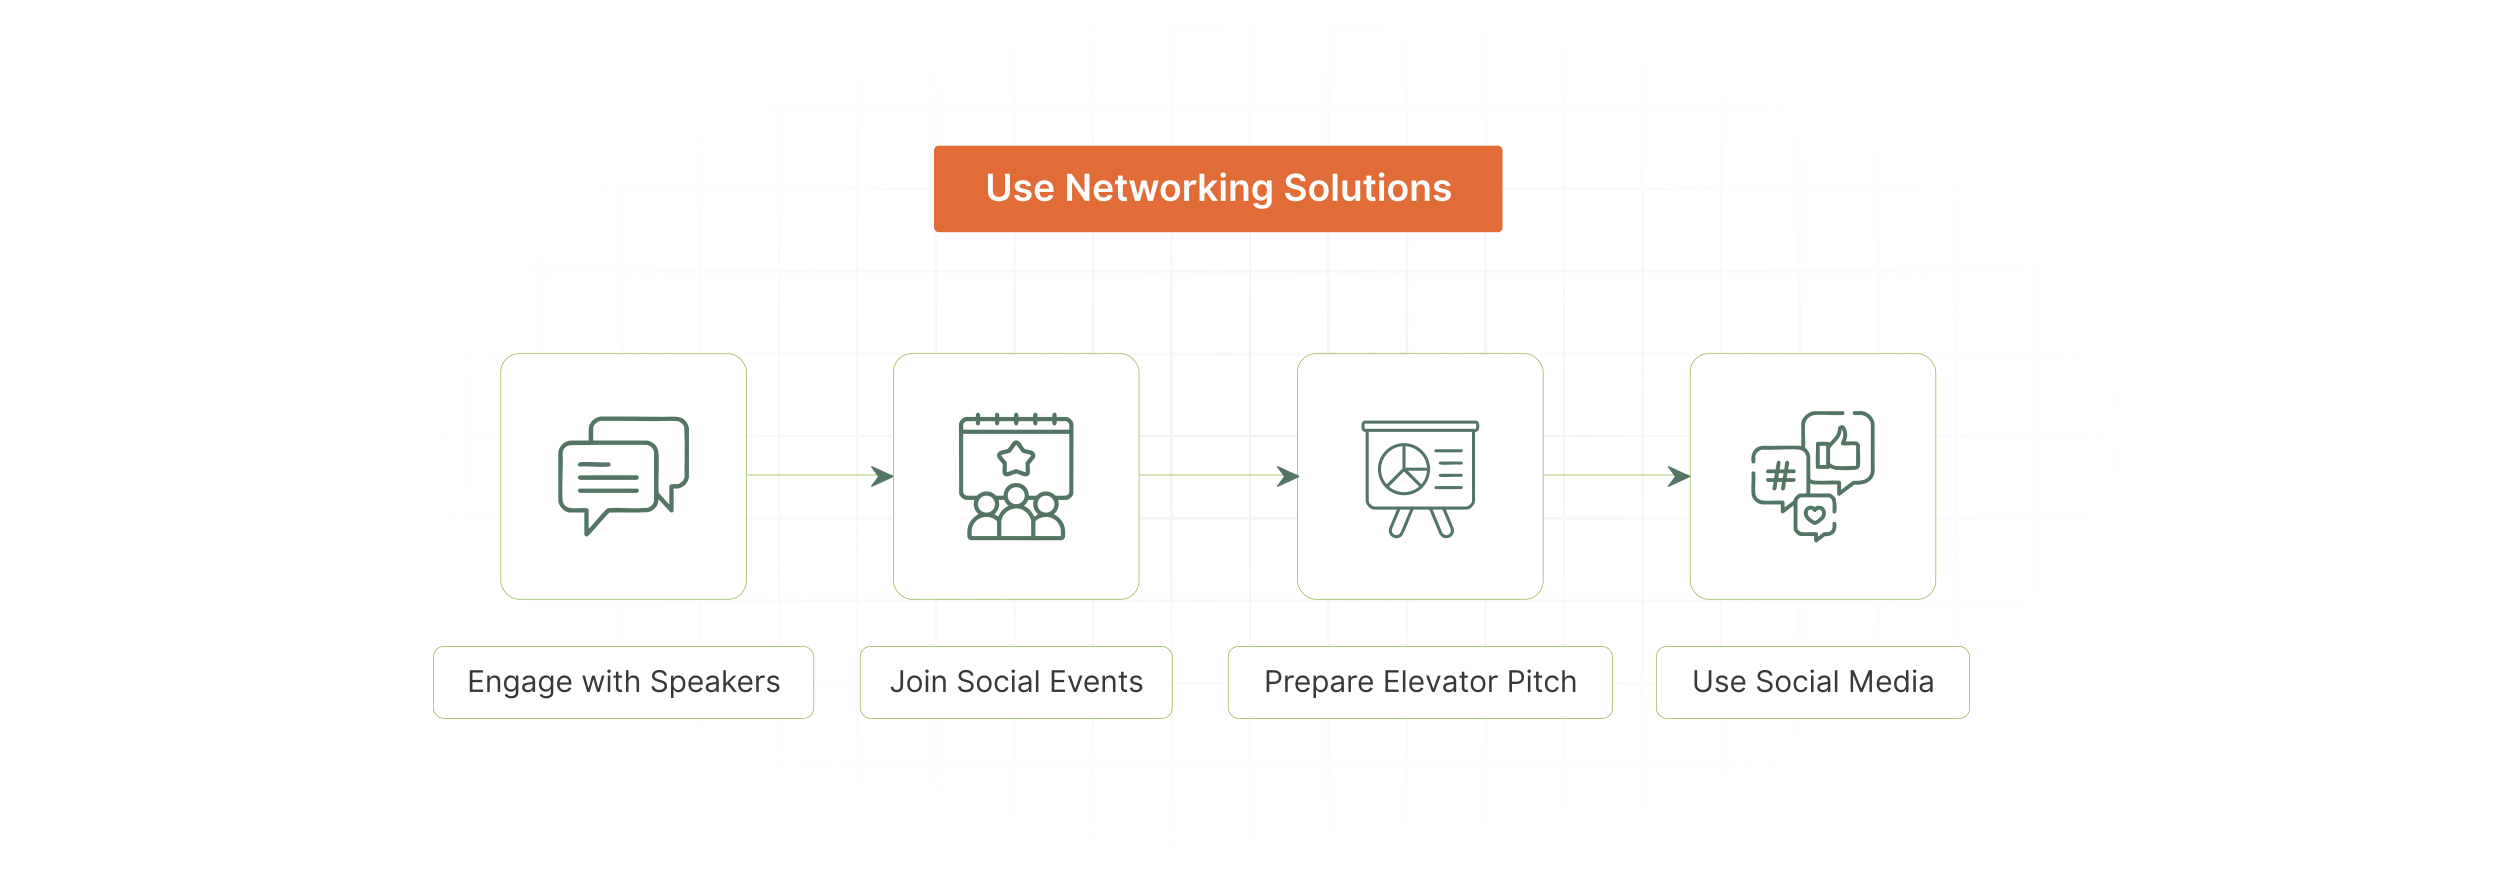 <?xml version="1.0" encoding="UTF-8"?>
<svg id="Layer_1" data-name="Layer 1" xmlns="http://www.w3.org/2000/svg" xmlns:xlink="http://www.w3.org/1999/xlink" viewBox="0 0 860 300">
  <defs>
    <filter id="luminosity-invert" x="39.647" y="-.272" width="782.115" height="300.272" color-interpolation-filters="sRGB" filterUnits="userSpaceOnUse">
      <feColorMatrix result="cm" values="-1 0 0 0 1 0 -1 0 0 1 0 0 -1 0 1 0 0 0 1 0"/>
    </filter>
    <radialGradient id="radial-gradient" cx="439.235" cy="148.479" fx="439.235" fy="148.479" r="298.487" gradientTransform="translate(0 74.962) scale(1 .495)" gradientUnits="userSpaceOnUse">
      <stop offset=".123" stop-color="#000" stop-opacity=".95"/>
      <stop offset="1" stop-color="#000" stop-opacity="0"/>
    </radialGradient>
    <mask id="mask" x="39.647" y="-.272" width="782.115" height="300.272" maskUnits="userSpaceOnUse">
      <g filter="url(#luminosity-invert)">
        <rect x="39.647" y="-.272" width="782.115" height="300.272" fill="url(#radial-gradient)"/>
      </g>
    </mask>
  </defs>
  <rect y="0" width="860" height="300" fill="#fff"/>
  <g mask="url(#mask)">
    <g opacity=".4">
      <path d="M808.41,291.922H51.59V8.078h756.819v283.845ZM52.09,291.422h755.819V8.578H52.09v282.845Z" fill="#e6e6e6" stroke="#d6d6d6" stroke-miterlimit="10" stroke-width=".25"/>
      <rect x="51.84" y="36.413" width="756.319" height=".5" fill="#e6e6e6" stroke="#d6d6d6" stroke-miterlimit="10" stroke-width=".25"/>
      <rect x="51.84" y="64.747" width="756.319" height=".5" fill="#e6e6e6" stroke="#d6d6d6" stroke-miterlimit="10" stroke-width=".25"/>
      <rect x="51.84" y="93.082" width="756.319" height=".5" fill="#e6e6e6" stroke="#d6d6d6" stroke-miterlimit="10" stroke-width=".25"/>
      <rect x="51.84" y="121.415" width="756.319" height=".5" fill="none" stroke="#d6d6d6" stroke-miterlimit="10" stroke-width=".25"/>
      <rect x="51.84" y="149.75" width="756.319" height=".5" fill="#e6e6e6" stroke="#d6d6d6" stroke-miterlimit="10" stroke-width=".25"/>
      <rect x="51.84" y="178.084" width="756.319" height=".5" fill="#e6e6e6" stroke="#d6d6d6" stroke-miterlimit="10" stroke-width=".25"/>
      <rect x="51.84" y="206.418" width="756.319" height=".5" fill="#e6e6e6" stroke="#d6d6d6" stroke-miterlimit="10" stroke-width=".25"/>
      <rect x="51.84" y="234.753" width="756.319" height=".5" fill="#e6e6e6" stroke="#d6d6d6" stroke-miterlimit="10" stroke-width=".25"/>
      <rect x="51.84" y="263.087" width="756.319" height=".5" fill="#e6e6e6" stroke="#d6d6d6" stroke-miterlimit="10" stroke-width=".25"/>
      <rect x="780.898" y="8.328" width=".5" height="283.345" fill="#e6e6e6" stroke="#d6d6d6" stroke-miterlimit="10" stroke-width=".25"/>
      <rect x="753.887" y="8.328" width=".5" height="283.345" fill="#e6e6e6" stroke="#d6d6d6" stroke-miterlimit="10" stroke-width=".25"/>
      <rect x="726.875" y="8.328" width=".5" height="283.345" fill="#e6e6e6" stroke="#d6d6d6" stroke-miterlimit="10" stroke-width=".25"/>
      <rect x="699.864" y="8.328" width=".5" height="283.345" fill="#e6e6e6" stroke="#d6d6d6" stroke-miterlimit="10" stroke-width=".25"/>
      <rect x="672.852" y="8.328" width=".5" height="283.345" fill="#e6e6e6" stroke="#d6d6d6" stroke-miterlimit="10" stroke-width=".25"/>
      <rect x="645.841" y="8.328" width=".5" height="283.345" fill="#e6e6e6" stroke="#d6d6d6" stroke-miterlimit="10" stroke-width=".25"/>
      <rect x="618.83" y="8.328" width=".5" height="283.345" fill="#e6e6e6" stroke="#d6d6d6" stroke-miterlimit="10" stroke-width=".25"/>
      <rect x="591.818" y="8.328" width=".5" height="283.345" fill="#e6e6e6" stroke="#d6d6d6" stroke-miterlimit="10" stroke-width=".25"/>
      <rect x="564.807" y="8.328" width=".5" height="283.345" fill="#e6e6e6" stroke="#d6d6d6" stroke-miterlimit="10" stroke-width=".25"/>
      <rect x="537.795" y="8.328" width=".5" height="283.345" fill="#e6e6e6" stroke="#d6d6d6" stroke-miterlimit="10" stroke-width=".25"/>
      <rect x="510.784" y="8.328" width=".5" height="283.345" fill="#e6e6e6" stroke="#d6d6d6" stroke-miterlimit="10" stroke-width=".25"/>
      <rect x="483.772" y="8.328" width=".5" height="283.345" fill="#e6e6e6" stroke="#d6d6d6" stroke-miterlimit="10" stroke-width=".25"/>
      <rect x="456.761" y="8.328" width=".5" height="283.345" fill="#e6e6e6" stroke="#d6d6d6" stroke-miterlimit="10" stroke-width=".25"/>
      <rect x="429.75" y="8.328" width=".5" height="283.345" fill="#e6e6e6" stroke="#d6d6d6" stroke-miterlimit="10" stroke-width=".25"/>
      <rect x="402.738" y="8.328" width=".5" height="283.345" fill="#e6e6e6" stroke="#d6d6d6" stroke-miterlimit="10" stroke-width=".25"/>
      <rect x="375.727" y="8.328" width=".5" height="283.345" fill="#e6e6e6" stroke="#d6d6d6" stroke-miterlimit="10" stroke-width=".25"/>
      <rect x="348.716" y="8.328" width=".5" height="283.345" fill="#e6e6e6" stroke="#d6d6d6" stroke-miterlimit="10" stroke-width=".25"/>
      <rect x="321.704" y="8.328" width=".5" height="283.345" fill="#e6e6e6" stroke="#d6d6d6" stroke-miterlimit="10" stroke-width=".25"/>
      <rect x="294.693" y="8.328" width=".5" height="283.345" fill="#e6e6e6" stroke="#d6d6d6" stroke-miterlimit="10" stroke-width=".25"/>
      <rect x="267.682" y="8.328" width=".5" height="283.345" fill="#e6e6e6" stroke="#d6d6d6" stroke-miterlimit="10" stroke-width=".25"/>
      <rect x="240.67" y="8.328" width=".5" height="283.345" fill="#e6e6e6" stroke="#d6d6d6" stroke-miterlimit="10" stroke-width=".25"/>
      <rect x="213.659" y="8.328" width=".5" height="283.345" fill="#e6e6e6" stroke="#d6d6d6" stroke-miterlimit="10" stroke-width=".25"/>
      <rect x="186.648" y="8.328" width=".5" height="283.345" fill="#e6e6e6" stroke="#d6d6d6" stroke-miterlimit="10" stroke-width=".25"/>
      <rect x="159.636" y="8.328" width=".5" height="283.345" fill="#e6e6e6" stroke="#d6d6d6" stroke-miterlimit="10" stroke-width=".25"/>
      <rect x="132.625" y="8.328" width=".5" height="283.345" fill="#e6e6e6" stroke="#d6d6d6" stroke-miterlimit="10" stroke-width=".25"/>
      <rect x="105.613" y="8.328" width=".5" height="283.345" fill="#e6e6e6" stroke="#d6d6d6" stroke-miterlimit="10" stroke-width=".25"/>
      <rect x="78.602" y="8.328" width=".5" height="283.345" fill="#e6e6e6" stroke="#d6d6d6" stroke-miterlimit="10" stroke-width=".25"/>
    </g>
  </g>
  <g>
    <line x1="257.026" y1="163.402" x2="581.163" y2="163.402" fill="#fff" stroke="#8eb74e" stroke-width=".25"/>
    <rect x="307.33" y="121.665" width="84.503" height="84.503" rx="6.348" ry="6.348" fill="#fff" stroke="#8eb74e" stroke-width=".25"/>
    <rect x="172.273" y="121.665" width="84.503" height="84.503" rx="6.348" ry="6.348" fill="#fff" stroke="#8eb74e" stroke-width=".25"/>
    <rect x="446.356" y="121.665" width="84.503" height="84.503" rx="6.348" ry="6.348" fill="#fff" stroke="#8eb74e" stroke-width=".25"/>
    <rect x="581.413" y="121.665" width="84.503" height="84.503" rx="6.348" ry="6.348" fill="#fff" stroke="#8eb74e" stroke-width=".25"/>
    <g>
      <rect x="321.309" y="50.112" width="195.572" height="29.77" rx="1.587" ry="1.587" fill="#e16c37"/>
      <g>
        <path d="M347.435,59.755v6.178c0,2.116-1.633,3.308-3.792,3.308-2.167,0-3.792-1.191-3.792-3.308v-6.178h1.693v6.137c0,1.154.926,1.824,2.099,1.824,1.177,0,2.103-.67,2.103-1.824v-6.137h1.688Z" fill="#fff"/>
        <path d="M353.224,64.107c-.128-.461-.529-.876-1.291-.876-.689,0-1.214.328-1.21.803-.004.406.278.652.99.812l1.195.255c1.323.288,1.966.899,1.971,1.898-.005,1.327-1.241,2.235-2.993,2.235-1.72,0-2.801-.762-3.006-2.049l1.61-.154c.142.629.634.958,1.392.958.785,0,1.305-.36,1.305-.84,0-.397-.301-.657-.944-.798l-1.195-.251c-1.346-.278-1.976-.954-1.971-1.976-.004-1.296,1.145-2.126,2.833-2.126,1.643,0,2.591.757,2.819,1.943l-1.505.164Z" fill="#fff"/>
        <path d="M355.931,65.636c0-2.162,1.31-3.636,3.317-3.636,1.725,0,3.203,1.081,3.203,3.54v.507h-4.881c.014,1.199.721,1.902,1.788,1.902.712,0,1.259-.31,1.483-.903l1.542.173c-.292,1.219-1.414,2.017-3.047,2.017-2.112,0-3.404-1.4-3.404-3.6ZM360.868,64.934c-.009-.954-.648-1.647-1.597-1.647-.985,0-1.647.753-1.697,1.647h3.294Z" fill="#fff"/>
        <path d="M374.771,69.099h-1.505l-4.403-6.364h-.078v6.364h-1.693v-9.344h1.515l4.398,6.369h.082v-6.369h1.684v9.344Z" fill="#fff"/>
        <path d="M376.22,65.636c0-2.162,1.31-3.636,3.317-3.636,1.725,0,3.203,1.081,3.203,3.54v.507h-4.881c.014,1.199.721,1.902,1.788,1.902.712,0,1.259-.31,1.483-.903l1.542.173c-.292,1.219-1.414,2.017-3.047,2.017-2.112,0-3.404-1.4-3.404-3.6ZM381.157,64.934c-.009-.954-.648-1.647-1.597-1.647-.985,0-1.647.753-1.697,1.647h3.294Z" fill="#fff"/>
        <path d="M387.623,63.368h-1.383v3.623c0,.666.334.811.749.811.205,0,.392-.041.483-.064l.278,1.291c-.178.06-.502.15-.972.164-1.241.036-2.199-.611-2.19-1.93v-3.897h-.995v-1.277h.995v-1.679h1.651v1.679h1.383v1.277Z" fill="#fff"/>
        <path d="M388.464,62.091h1.684l1.231,4.928h.064l1.259-4.928h1.665l1.259,4.9h.069l1.213-4.9h1.688l-1.984,7.008h-1.72l-1.314-4.735h-.096l-1.314,4.735h-1.725l-1.98-7.008Z" fill="#fff"/>
        <path d="M399.247,65.622c0-2.172,1.305-3.622,3.358-3.622s3.358,1.45,3.358,3.622c0,2.167-1.305,3.613-3.358,3.613s-3.358-1.446-3.358-3.613ZM404.288,65.617c0-1.281-.557-2.309-1.674-2.309-1.136,0-1.693,1.027-1.693,2.309,0,1.282.557,2.295,1.693,2.295,1.118,0,1.674-1.013,1.674-2.295Z" fill="#fff"/>
        <path d="M407.346,62.091h1.602v1.168h.073c.255-.812.922-1.269,1.729-1.269.379,0,.694.101.94.256l-.511,1.368c-.178-.082-.383-.145-.652-.145-.862,0-1.529.625-1.529,1.51v4.12h-1.651v-7.008Z" fill="#fff"/>
        <path d="M412.653,59.755h1.651v5.151h.114l2.519-2.815h1.93l-2.714,3.024,2.874,3.983h-1.976l-2.144-2.997-.603.643v2.354h-1.651v-9.344Z" fill="#fff"/>
        <path d="M419.823,60.202c0-.497.429-.899.959-.899.524,0,.953.402.953.899,0,.492-.429.894-.953.894-.529,0-.959-.402-.959-.894ZM419.951,62.091h1.652v7.008h-1.652v-7.008Z" fill="#fff"/>
        <path d="M424.945,69.099h-1.651v-7.008h1.578v1.19h.083c.319-.78,1.04-1.281,2.089-1.281,1.446,0,2.404.958,2.4,2.637v4.462h-1.652v-4.206c0-.935-.511-1.497-1.363-1.497-.872,0-1.483.584-1.483,1.597v4.106Z" fill="#fff"/>
        <path d="M431.069,70.103l1.487-.36c.201.383.639.853,1.634.853.94,0,1.624-.424,1.624-1.428v-1.327h-.082c-.256.515-.816,1.158-2.017,1.158-1.615,0-2.888-1.141-2.888-3.426,0-2.305,1.272-3.572,2.893-3.572,1.236,0,1.761.743,2.012,1.25h.091v-1.159h1.629v7.122c0,1.766-1.395,2.632-3.289,2.632-1.784,0-2.792-.789-3.094-1.742ZM435.823,65.562c0-1.327-.584-2.208-1.647-2.208-1.1,0-1.665.935-1.665,2.208,0,1.291.574,2.14,1.665,2.14,1.054,0,1.647-.803,1.647-2.14Z" fill="#fff"/>
        <path d="M445.711,61.06c-1.059,0-1.688.516-1.692,1.219-.009.779.821,1.103,1.588,1.286l.876.219c1.405.333,2.742,1.072,2.746,2.692-.004,1.647-1.305,2.765-3.545,2.765-2.176,0-3.559-1.045-3.627-2.901h1.665c.068.981.89,1.455,1.948,1.455,1.105,0,1.861-.534,1.866-1.332-.005-.726-.671-1.041-1.679-1.296l-1.063-.273c-1.537-.398-2.491-1.168-2.491-2.51-.004-1.651,1.47-2.756,3.432-2.756,1.988,0,3.335,1.118,3.366,2.696h-1.628c-.087-.794-.753-1.264-1.762-1.264Z" fill="#fff"/>
        <path d="M450.348,65.622c0-2.172,1.305-3.622,3.357-3.622s3.358,1.45,3.358,3.622c0,2.167-1.306,3.613-3.358,3.613s-3.357-1.446-3.357-3.613ZM455.389,65.617c0-1.281-.557-2.309-1.675-2.309-1.136,0-1.692,1.027-1.692,2.309,0,1.282.557,2.295,1.692,2.295,1.118,0,1.675-1.013,1.675-2.295Z" fill="#fff"/>
        <path d="M460.098,69.099h-1.651v-9.344h1.651v9.344Z" fill="#fff"/>
        <path d="M466.257,62.091h1.651v7.008h-1.602v-1.245h-.073c-.319.784-1.059,1.336-2.107,1.336-1.378,0-2.336-.953-2.336-2.637v-4.462h1.651v4.206c0,.89.529,1.451,1.323,1.451.731,0,1.492-.529,1.492-1.597v-4.061Z" fill="#fff"/>
        <path d="M473.092,63.368h-1.382v3.623c0,.666.333.811.748.811.205,0,.393-.041.483-.064l.278,1.291c-.178.06-.502.15-.972.164-1.241.036-2.199-.611-2.19-1.93v-3.897h-.994v-1.277h.994v-1.679h1.652v1.679h1.382v1.277Z" fill="#fff"/>
        <path d="M474.339,60.202c0-.497.429-.899.958-.899.525,0,.954.402.954.899,0,.492-.429.894-.954.894-.529,0-.958-.402-.958-.894ZM474.467,62.091h1.651v7.008h-1.651v-7.008Z" fill="#fff"/>
        <path d="M477.51,65.622c0-2.172,1.305-3.622,3.357-3.622s3.358,1.45,3.358,3.622c0,2.167-1.306,3.613-3.358,3.613s-3.357-1.446-3.357-3.613ZM482.551,65.617c0-1.281-.557-2.309-1.675-2.309-1.136,0-1.692,1.027-1.692,2.309,0,1.282.557,2.295,1.692,2.295,1.118,0,1.675-1.013,1.675-2.295Z" fill="#fff"/>
        <path d="M487.261,69.099h-1.651v-7.008h1.578v1.19h.083c.319-.78,1.04-1.281,2.089-1.281,1.446,0,2.404.958,2.4,2.637v4.462h-1.652v-4.206c0-.935-.511-1.497-1.363-1.497-.872,0-1.483.584-1.483,1.597v4.106Z" fill="#fff"/>
        <path d="M497.464,64.107c-.128-.461-.529-.876-1.291-.876-.69,0-1.214.328-1.209.803-.005.406.278.652.99.812l1.195.255c1.322.288,1.966.899,1.971,1.898-.005,1.327-1.241,2.235-2.993,2.235-1.72,0-2.801-.762-3.007-2.049l1.61-.154c.142.629.635.958,1.392.958.785,0,1.306-.36,1.306-.84,0-.397-.302-.657-.945-.798l-1.195-.251c-1.346-.278-1.976-.954-1.971-1.976-.005-1.296,1.145-2.126,2.833-2.126,1.643,0,2.592.757,2.82,1.943l-1.506.164Z" fill="#fff"/>
      </g>
    </g>
    <g>
      <rect x="149.12" y="222.398" width="130.81" height="24.712" rx="3.455" ry="3.455" fill="#fff" stroke="#8eb74e" stroke-width=".25"/>
      <g>
        <path d="M161.609,230.548h4.508v.803h-3.603v2.523h3.37v.802h-3.37v2.538h3.661v.803h-4.566v-7.469Z" fill="#383838"/>
        <path d="M168.483,238.017h-.861v-5.602h.832v.875h.073c.263-.568.788-.948,1.634-.948,1.134,0,1.897.685,1.897,2.115v3.56h-.86v-3.501c0-.879-.485-1.4-1.284-1.4-.824,0-1.43.555-1.43,1.531v3.37Z" fill="#383838"/>
        <path d="M173.592,239.11l.686-.481c.23.31.587.847,1.605.847.904,0,1.561-.423,1.561-1.356v-1.139h-.073c-.19.307-.54.948-1.634.948-1.356,0-2.378-.991-2.378-2.742,0-1.722.978-2.845,2.393-2.845,1.094,0,1.444.671,1.634.963h.087v-.89h.832v5.762c0,1.444-1.08,2.058-2.421,2.058-1.251,0-1.94-.536-2.291-1.124ZM177.458,235.172c0-1.211-.554-2.057-1.605-2.057-1.094,0-1.634.919-1.634,2.057,0,1.167.554,1.984,1.634,1.984,1.036,0,1.605-.744,1.605-1.984Z" fill="#383838"/>
        <path d="M179.605,236.427c0-1.284,1.134-1.514,2.174-1.648,1.021-.132,1.444-.095,1.444-.511v-.029c0-.718-.391-1.138-1.182-1.138-.821,0-1.27.438-1.459.846l-.817-.291c.438-1.022,1.4-1.313,2.247-1.313.715,0,2.071.204,2.071,1.984v3.69h-.86v-.759h-.044c-.175.365-.685.89-1.663.89-1.065,0-1.911-.627-1.911-1.721ZM183.223,235.989v-.788c-.146.175-1.123.277-1.488.321-.671.087-1.269.291-1.269.948,0,.598.496.904,1.182.904,1.021,0,1.576-.685,1.576-1.386Z" fill="#383838"/>
        <path d="M185.618,239.11l.686-.481c.23.31.587.847,1.605.847.904,0,1.561-.423,1.561-1.356v-1.139h-.073c-.19.307-.54.948-1.634.948-1.356,0-2.378-.991-2.378-2.742,0-1.722.978-2.845,2.393-2.845,1.094,0,1.444.671,1.634.963h.087v-.89h.832v5.762c0,1.444-1.08,2.058-2.421,2.058-1.251,0-1.94-.536-2.291-1.124ZM189.484,235.172c0-1.211-.554-2.057-1.605-2.057-1.094,0-1.634.919-1.634,2.057,0,1.167.554,1.984,1.634,1.984,1.036,0,1.605-.744,1.605-1.984Z" fill="#383838"/>
        <path d="M191.632,235.26c0-1.722,1.006-2.918,2.523-2.918,1.167,0,2.407.715,2.407,2.801v.365h-4.066c.04,1.199.736,1.853,1.747,1.853.675,0,1.182-.292,1.4-.875l.832.233c-.263.846-1.094,1.414-2.232,1.414-1.619,0-2.611-1.152-2.611-2.873ZM195.687,234.764c0-.948-.598-1.648-1.532-1.648-.985,0-1.601.776-1.659,1.648h3.191Z" fill="#383838"/>
        <path d="M200.309,232.415h.904l1.211,4.289h.058l1.196-4.289h.919l1.182,4.274h.059l1.21-4.274h.905l-1.707,5.602h-.846l-1.225-4.304h-.087l-1.226,4.304h-.846l-1.706-5.602Z" fill="#383838"/>
        <path d="M208.9,230.898c0-.321.277-.584.612-.584.336,0,.613.263.613.584,0,.32-.277.583-.613.583-.335,0-.612-.263-.612-.583ZM209.075,232.415h.861v5.602h-.861v-5.602Z" fill="#383838"/>
        <path d="M213.942,233.144h-1.196v3.268c0,.73.365.846.744.846.19,0,.307-.029.379-.044l.175.773c-.117.044-.321.102-.642.102-.73,0-1.517-.467-1.517-1.444v-3.501h-.846v-.73h.846v-1.342h.861v1.342h1.196v.73Z" fill="#383838"/>
        <path d="M216.211,238.017h-.861v-7.469h.861v2.742h.073c.263-.58.766-.948,1.648-.948,1.145,0,1.911.675,1.911,2.115v3.56h-.861v-3.501c0-.89-.489-1.4-1.298-1.4-.85,0-1.473.555-1.473,1.531v3.37Z" fill="#383838"/>
        <path d="M226.815,231.248c-.992,0-1.648.525-1.648,1.24,0,.802.89,1.094,1.444,1.239l.759.204c.773.205,2.101.657,2.101,2.058,0,1.21-.978,2.158-2.699,2.158-1.605,0-2.597-.831-2.684-2.057h.934c.073.847.861,1.24,1.75,1.24,1.036,0,1.823-.54,1.823-1.356,0-.744-.7-1.022-1.488-1.24l-.919-.263c-1.167-.335-1.897-.934-1.897-1.94,0-1.254,1.123-2.086,2.553-2.086,1.444,0,2.484.843,2.524,1.97h-.875c-.087-.736-.773-1.167-1.677-1.167Z" fill="#383838"/>
        <path d="M230.828,232.415h.832v.89h.102c.19-.292.525-.963,1.619-.963,1.415,0,2.393,1.123,2.393,2.889,0,1.779-.978,2.902-2.378,2.902-1.079,0-1.444-.671-1.634-.977h-.073v2.961h-.861v-7.702ZM233.279,237.36c1.08,0,1.634-.948,1.634-2.144,0-1.182-.54-2.101-1.634-2.101-1.05,0-1.605.846-1.605,2.101,0,1.27.569,2.144,1.605,2.144Z" fill="#383838"/>
        <path d="M236.811,235.26c0-1.722,1.007-2.918,2.524-2.918,1.167,0,2.407.715,2.407,2.801v.365h-4.066c.04,1.199.736,1.853,1.747,1.853.675,0,1.182-.292,1.4-.875l.832.233c-.263.846-1.094,1.414-2.232,1.414-1.619,0-2.611-1.152-2.611-2.873ZM240.867,234.764c0-.948-.598-1.648-1.532-1.648-.985,0-1.601.776-1.659,1.648h3.191Z" fill="#383838"/>
        <path d="M242.781,236.427c0-1.284,1.134-1.514,2.174-1.648,1.021-.132,1.444-.095,1.444-.511v-.029c0-.718-.391-1.138-1.182-1.138-.821,0-1.27.438-1.459.846l-.817-.291c.438-1.022,1.4-1.313,2.247-1.313.715,0,2.071.204,2.071,1.984v3.69h-.86v-.759h-.044c-.175.365-.685.89-1.663.89-1.065,0-1.911-.627-1.911-1.721ZM246.399,235.989v-.788c-.146.175-1.123.277-1.488.321-.671.087-1.269.291-1.269.948,0,.598.496.904,1.182.904,1.021,0,1.576-.685,1.576-1.386Z" fill="#383838"/>
        <path d="M248.824,230.548h.861v4.361h.102l2.451-2.494h1.065l-2.367,2.393,2.542,3.209h-1.094l-2.097-2.655-.602.559v2.097h-.861v-7.469Z" fill="#383838"/>
        <path d="M253.905,235.26c0-1.722,1.007-2.918,2.524-2.918,1.167,0,2.407.715,2.407,2.801v.365h-4.066c.04,1.199.736,1.853,1.747,1.853.675,0,1.182-.292,1.4-.875l.832.233c-.263.846-1.094,1.414-2.232,1.414-1.619,0-2.611-1.152-2.611-2.873ZM257.961,234.764c0-.948-.598-1.648-1.532-1.648-.985,0-1.601.776-1.659,1.648h3.191Z" fill="#383838"/>
        <path d="M260.138,232.415h.832v.846h.059c.2-.554.78-.934,1.458-.934.31,0,.54.081.715.204l-.292.73c-.12-.061-.281-.102-.496-.102-.817,0-1.415.558-1.415,1.312v3.545h-.861v-5.602Z" fill="#383838"/>
        <path d="M267.264,233.889c-.149-.387-.46-.803-1.211-.803-.685,0-1.196.351-1.196.832,0,.43.299.652.963.816l.832.204c1.0.244,1.488.737,1.488,1.518,0,.966-.886,1.677-2.188,1.677-1.145,0-1.929-.507-2.13-1.458l.817-.204c.153.602.595.904,1.298.904.802,0,1.313-.395,1.313-.875,0-.387-.266-.657-.832-.788l-.934-.219c-1.028-.241-1.488-.759-1.488-1.532,0-.948.875-1.619,2.057-1.619,1.109,0,1.714.533,1.984,1.328l-.773.219Z" fill="#383838"/>
      </g>
    </g>
    <g>
      <rect x="295.925" y="222.398" width="107.313" height="24.712" rx="3.455" ry="3.455" fill="#fff" stroke="#8eb74e" stroke-width=".25"/>
      <g>
        <path d="M310.658,230.548v5.339c0,1.434-.832,2.232-2.13,2.232-1.225,0-2.115-.704-2.115-1.853h.89c0,.635.514,1.051,1.225,1.051.781,0,1.226-.5,1.226-1.43v-5.339h.904Z" fill="#383838"/>
        <path d="M312.077,235.245c0-1.751,1.021-2.903,2.538-2.903s2.538,1.152,2.538,2.903c0,1.735-1.021,2.888-2.538,2.888s-2.538-1.152-2.538-2.888ZM316.293,235.245c0-1.123-.525-2.13-1.677-2.13s-1.678,1.007-1.678,2.13.525,2.115,1.678,2.115,1.677-.992,1.677-2.115Z" fill="#383838"/>
        <path d="M318.28,230.898c0-.321.277-.584.613-.584.335,0,.612.263.612.584,0,.32-.277.583-.612.583-.336,0-.613-.263-.613-.583ZM318.455,232.415h.861v5.602h-.861v-5.602Z" fill="#383838"/>
        <path d="M321.747,238.017h-.861v-5.602h.832v.875h.073c.262-.568.788-.948,1.634-.948,1.134,0,1.896.685,1.896,2.115v3.56h-.86v-3.501c0-.879-.485-1.4-1.284-1.4-.824,0-1.43.555-1.43,1.531v3.37Z" fill="#383838"/>
        <path d="M332.292,231.248c-.992,0-1.648.525-1.648,1.24,0,.802.89,1.094,1.444,1.239l.759.204c.773.205,2.101.657,2.101,2.058,0,1.21-.978,2.158-2.699,2.158-1.605,0-2.597-.831-2.684-2.057h.934c.073.847.861,1.24,1.75,1.24,1.036,0,1.823-.54,1.823-1.356,0-.744-.7-1.022-1.488-1.24l-.919-.263c-1.167-.335-1.897-.934-1.897-1.94,0-1.254,1.123-2.086,2.553-2.086,1.444,0,2.484.843,2.524,1.97h-.875c-.087-.736-.773-1.167-1.677-1.167Z" fill="#383838"/>
        <path d="M336.043,235.245c0-1.751,1.022-2.903,2.539-2.903s2.538,1.152,2.538,2.903c0,1.735-1.021,2.888-2.538,2.888s-2.539-1.152-2.539-2.888ZM340.259,235.245c0-1.123-.525-2.13-1.677-2.13s-1.678,1.007-1.678,2.13.525,2.115,1.678,2.115,1.677-.992,1.677-2.115Z" fill="#383838"/>
        <path d="M342.158,235.245c0-1.707,1.007-2.903,2.524-2.903,1.182,0,2.071.7,2.217,1.751h-.861c-.131-.511-.584-.978-1.342-.978-1.007,0-1.678.831-1.678,2.101,0,1.298.657,2.144,1.678,2.144.671,0,1.182-.365,1.342-.978h.861c-.146.992-.963,1.75-2.203,1.75-1.576,0-2.539-1.21-2.539-2.888Z" fill="#383838"/>
        <path d="M347.968,230.898c0-.321.277-.584.613-.584.335,0,.612.263.612.584,0,.32-.277.583-.612.583-.336,0-.613-.263-.613-.583ZM348.143,232.415h.861v5.602h-.861v-5.602Z" fill="#383838"/>
        <path d="M350.312,236.427c0-1.284,1.134-1.514,2.173-1.648,1.021-.132,1.444-.095,1.444-.511v-.029c0-.718-.39-1.138-1.181-1.138-.821,0-1.269.438-1.459.846l-.817-.291c.438-1.022,1.4-1.313,2.247-1.313.715,0,2.071.204,2.071,1.984v3.69h-.861v-.759h-.043c-.175.365-.685.89-1.663.89-1.065,0-1.911-.627-1.911-1.721ZM353.93,235.989v-.788c-.145.175-1.123.277-1.488.321-.671.087-1.269.291-1.269.948,0,.598.496.904,1.182.904,1.021,0,1.575-.685,1.575-1.386Z" fill="#383838"/>
        <path d="M357.216,238.017h-.861v-7.469h.861v7.469Z" fill="#383838"/>
        <path d="M361.786,230.548h4.508v.803h-3.603v2.523h3.37v.802h-3.37v2.538h3.662v.803h-4.566v-7.469Z" fill="#383838"/>
        <path d="M370.309,238.017h-.875l-2.071-5.602h.934l1.546,4.464h.058l1.546-4.464h.934l-2.071,5.602Z" fill="#383838"/>
        <path d="M373.041,235.26c0-1.722,1.006-2.918,2.523-2.918,1.167,0,2.407.715,2.407,2.801v.365h-4.066c.04,1.199.736,1.853,1.747,1.853.675,0,1.182-.292,1.4-.875l.832.233c-.263.846-1.094,1.414-2.232,1.414-1.619,0-2.611-1.152-2.611-2.873ZM377.096,234.764c0-.948-.598-1.648-1.532-1.648-.985,0-1.601.776-1.659,1.648h3.191Z" fill="#383838"/>
        <path d="M380.134,238.017h-.861v-5.602h.832v.875h.073c.262-.568.788-.948,1.634-.948,1.134,0,1.896.685,1.896,2.115v3.56h-.86v-3.501c0-.879-.485-1.4-1.284-1.4-.824,0-1.43.555-1.43,1.531v3.37Z" fill="#383838"/>
        <path d="M387.707,233.144h-1.196v3.268c0,.73.364.846.744.846.19,0,.307-.029.379-.044l.175.773c-.116.044-.321.102-.642.102-.73,0-1.517-.467-1.517-1.444v-3.501h-.846v-.73h.846v-1.342h.861v1.342h1.196v.73Z" fill="#383838"/>
        <path d="M392.092,233.889c-.149-.387-.46-.803-1.211-.803-.685,0-1.196.351-1.196.832,0,.43.299.652.963.816l.832.204c1.0.244,1.488.737,1.488,1.518,0,.966-.886,1.677-2.188,1.677-1.145,0-1.929-.507-2.13-1.458l.817-.204c.153.602.595.904,1.298.904.802,0,1.313-.395,1.313-.875,0-.387-.266-.657-.832-.788l-.934-.219c-1.028-.241-1.488-.759-1.488-1.532,0-.948.875-1.619,2.057-1.619,1.109,0,1.714.533,1.984,1.328l-.773.219Z" fill="#383838"/>
      </g>
    </g>
    <g>
      <rect x="422.524" y="222.398" width="132.167" height="24.712" rx="3.455" ry="3.455" fill="#fff" stroke="#8eb74e" stroke-width=".25"/>
      <g>
        <path d="M435.721,230.548h2.523c1.754,0,2.538,1.043,2.538,2.363s-.784,2.378-2.523,2.378h-1.634v2.728h-.904v-7.469ZM438.229,234.486c1.2,0,1.663-.678,1.663-1.575s-.463-1.56-1.678-1.56h-1.59v3.136h1.605Z" fill="#383838"/>
        <path d="M442.112,232.415h.831v.846h.059c.2-.554.78-.934,1.459-.934.31,0,.54.081.715.204l-.292.73c-.12-.061-.281-.102-.496-.102-.816,0-1.415.558-1.415,1.312v3.545h-.86v-5.602Z" fill="#383838"/>
        <path d="M445.606,235.26c0-1.722,1.007-2.918,2.523-2.918,1.167,0,2.407.715,2.407,2.801v.365h-4.066c.04,1.199.736,1.853,1.747,1.853.675,0,1.182-.292,1.4-.875l.831.233c-.263.846-1.094,1.414-2.231,1.414-1.619,0-2.611-1.152-2.611-2.873ZM449.662,234.764c0-.948-.599-1.648-1.532-1.648-.984,0-1.601.776-1.659,1.648h3.191Z" fill="#383838"/>
        <path d="M451.839,232.415h.831v.89h.102c.19-.292.525-.963,1.619-.963,1.415,0,2.393,1.123,2.393,2.889,0,1.779-.978,2.902-2.378,2.902-1.079,0-1.444-.671-1.634-.977h-.073v2.961h-.86v-7.702ZM454.289,237.36c1.08,0,1.634-.948,1.634-2.144,0-1.182-.539-2.101-1.634-2.101-1.05,0-1.605.846-1.605,2.101,0,1.27.569,2.144,1.605,2.144Z" fill="#383838"/>
        <path d="M457.822,236.427c0-1.284,1.134-1.514,2.174-1.648,1.02-.132,1.444-.095,1.444-.511v-.029c0-.718-.391-1.138-1.182-1.138-.821,0-1.27.438-1.459.846l-.817-.291c.438-1.022,1.4-1.313,2.247-1.313.715,0,2.071.204,2.071,1.984v3.69h-.86v-.759h-.044c-.176.365-.685.89-1.663.89-1.065,0-1.911-.627-1.911-1.721ZM461.44,235.989v-.788c-.146.175-1.124.277-1.488.321-.671.087-1.27.291-1.27.948,0,.598.496.904,1.182.904,1.022,0,1.576-.685,1.576-1.386Z" fill="#383838"/>
        <path d="M463.865,232.415h.831v.846h.059c.2-.554.78-.934,1.459-.934.31,0,.54.081.715.204l-.292.73c-.12-.061-.281-.102-.496-.102-.816,0-1.415.558-1.415,1.312v3.545h-.86v-5.602Z" fill="#383838"/>
        <path d="M467.359,235.26c0-1.722,1.007-2.918,2.523-2.918,1.167,0,2.407.715,2.407,2.801v.365h-4.066c.04,1.199.736,1.853,1.747,1.853.675,0,1.182-.292,1.4-.875l.831.233c-.263.846-1.094,1.414-2.231,1.414-1.619,0-2.611-1.152-2.611-2.873ZM471.415,234.764c0-.948-.599-1.648-1.532-1.648-.984,0-1.601.776-1.659,1.648h3.191Z" fill="#383838"/>
        <path d="M476.591,230.548h4.508v.803h-3.603v2.523h3.369v.802h-3.369v2.538h3.661v.803h-4.566v-7.469Z" fill="#383838"/>
        <path d="M483.465,238.017h-.86v-7.469h.86v7.469Z" fill="#383838"/>
        <path d="M484.773,235.26c0-1.722,1.007-2.918,2.523-2.918,1.167,0,2.407.715,2.407,2.801v.365h-4.066c.04,1.199.736,1.853,1.747,1.853.675,0,1.182-.292,1.4-.875l.831.233c-.263.846-1.094,1.414-2.231,1.414-1.619,0-2.611-1.152-2.611-2.873ZM488.829,234.764c0-.948-.599-1.648-1.532-1.648-.984,0-1.601.776-1.659,1.648h3.191Z" fill="#383838"/>
        <path d="M493.515,238.017h-.875l-2.071-5.602h.934l1.546,4.464h.059l1.546-4.464h.934l-2.071,5.602Z" fill="#383838"/>
        <path d="M496.451,236.427c0-1.284,1.134-1.514,2.173-1.648,1.022-.132,1.444-.095,1.444-.511v-.029c0-.718-.391-1.138-1.182-1.138-.82,0-1.269.438-1.459.846l-.816-.291c.438-1.022,1.4-1.313,2.246-1.313.715,0,2.071.204,2.071,1.984v3.69h-.86v-.759h-.044c-.175.365-.685.89-1.663.89-1.065,0-1.91-.627-1.91-1.721ZM500.068,235.989v-.788c-.145.175-1.123.277-1.488.321-.671.087-1.269.291-1.269.948,0,.598.496.904,1.182.904,1.02,0,1.575-.685,1.575-1.386Z" fill="#383838"/>
        <path d="M504.93,233.144h-1.196v3.268c0,.73.365.846.744.846.19,0,.307-.029.379-.044l.176.773c-.117.044-.321.102-.643.102-.73,0-1.517-.467-1.517-1.444v-3.501h-.847v-.73h.847v-1.342h.86v1.342h1.196v.73Z" fill="#383838"/>
        <path d="M505.9,235.245c0-1.751,1.022-2.903,2.538-2.903,1.518,0,2.538,1.152,2.538,2.903,0,1.735-1.02,2.888-2.538,2.888-1.517,0-2.538-1.152-2.538-2.888ZM510.116,235.245c0-1.123-.525-2.13-1.678-2.13s-1.678,1.007-1.678,2.13.525,2.115,1.678,2.115,1.678-.992,1.678-2.115Z" fill="#383838"/>
        <path d="M512.278,232.415h.831v.846h.059c.2-.554.78-.934,1.459-.934.31,0,.54.081.715.204l-.292.73c-.12-.061-.281-.102-.496-.102-.816,0-1.415.558-1.415,1.312v3.545h-.86v-5.602Z" fill="#383838"/>
        <path d="M519.209,230.548h2.523c1.754,0,2.538,1.043,2.538,2.363s-.784,2.378-2.523,2.378h-1.634v2.728h-.904v-7.469ZM521.718,234.486c1.2,0,1.663-.678,1.663-1.575s-.463-1.56-1.678-1.56h-1.59v3.136h1.605Z" fill="#383838"/>
        <path d="M525.426,230.898c0-.321.276-.584.612-.584s.612.263.612.584c0,.32-.276.583-.612.583s-.612-.263-.612-.583ZM525.601,232.415h.86v5.602h-.86v-5.602Z" fill="#383838"/>
        <path d="M530.468,233.144h-1.195v3.268c0,.73.364.846.743.846.19,0,.307-.029.38-.044l.175.773c-.116.044-.321.102-.642.102-.73,0-1.518-.467-1.518-1.444v-3.501h-.846v-.73h.846v-1.342h.861v1.342h1.195v.73Z" fill="#383838"/>
        <path d="M531.439,235.245c0-1.707,1.006-2.903,2.523-2.903,1.182,0,2.071.7,2.217,1.751h-.86c-.132-.511-.584-.978-1.342-.978-1.007,0-1.678.831-1.678,2.101,0,1.298.656,2.144,1.678,2.144.671,0,1.182-.365,1.342-.978h.86c-.145.992-.963,1.75-2.202,1.75-1.576,0-2.538-1.21-2.538-2.888Z" fill="#383838"/>
        <path d="M538.284,238.017h-.86v-7.469h.86v2.742h.073c.263-.58.766-.948,1.648-.948,1.145,0,1.911.675,1.911,2.115v3.56h-.861v-3.501c0-.89-.488-1.4-1.298-1.4-.85,0-1.474.555-1.474,1.531v3.37Z" fill="#383838"/>
      </g>
    </g>
    <g>
      <rect x="569.78" y="222.398" width="107.769" height="24.712" rx="3.455" ry="3.455" fill="#fff" stroke="#8eb74e" stroke-width=".25"/>
      <g>
        <path d="M588.72,230.548v4.945c0,1.678-1.328,2.654-2.903,2.654s-2.903-.977-2.903-2.654v-4.945h.905v4.945c0,1.167.934,1.809,1.998,1.809s1.998-.642,1.998-1.809v-4.945h.905Z" fill="#383838"/>
        <path d="M593.592,233.889c-.149-.387-.459-.803-1.211-.803-.685,0-1.195.351-1.195.832,0,.43.299.652.962.816l.832.204c.999.244,1.487.737,1.487,1.518,0,.966-.886,1.677-2.188,1.677-1.145,0-1.93-.507-2.13-1.458l.816-.204c.153.602.595.904,1.299.904.802,0,1.312-.395,1.312-.875,0-.387-.266-.657-.831-.788l-.934-.219c-1.028-.241-1.488-.759-1.488-1.532,0-.948.875-1.619,2.057-1.619,1.109,0,1.715.533,1.984,1.328l-.773.219Z" fill="#383838"/>
        <path d="M595.493,235.26c0-1.722,1.006-2.918,2.523-2.918,1.167,0,2.406.715,2.406,2.801v.365h-4.065c.04,1.199.736,1.853,1.746,1.853.675,0,1.182-.292,1.4-.875l.832.233c-.263.846-1.095,1.414-2.232,1.414-1.619,0-2.61-1.152-2.61-2.873ZM599.548,234.764c0-.948-.598-1.648-1.531-1.648-.985,0-1.602.776-1.659,1.648h3.19Z" fill="#383838"/>
        <path d="M607.132,231.248c-.992,0-1.648.525-1.648,1.24,0,.802.89,1.094,1.443,1.239l.759.204c.773.205,2.101.657,2.101,2.058,0,1.21-.978,2.158-2.698,2.158-1.605,0-2.597-.831-2.685-2.057h.934c.073.847.861,1.24,1.751,1.24,1.035,0,1.823-.54,1.823-1.356,0-.744-.7-1.022-1.488-1.24l-.919-.263c-1.167-.335-1.897-.934-1.897-1.94,0-1.254,1.124-2.086,2.553-2.086,1.444,0,2.484.843,2.524,1.97h-.876c-.087-.736-.772-1.167-1.677-1.167Z" fill="#383838"/>
        <path d="M610.883,235.245c0-1.751,1.022-2.903,2.538-2.903,1.518,0,2.538,1.152,2.538,2.903,0,1.735-1.02,2.888-2.538,2.888-1.517,0-2.538-1.152-2.538-2.888ZM615.099,235.245c0-1.123-.525-2.13-1.678-2.13s-1.678,1.007-1.678,2.13.525,2.115,1.678,2.115,1.678-.992,1.678-2.115Z" fill="#383838"/>
        <path d="M616.998,235.245c0-1.707,1.007-2.903,2.523-2.903,1.182,0,2.071.7,2.218,1.751h-.861c-.131-.511-.583-.978-1.342-.978-1.007,0-1.678.831-1.678,2.101,0,1.298.657,2.144,1.678,2.144.671,0,1.182-.365,1.342-.978h.861c-.146.992-.963,1.75-2.203,1.75-1.575,0-2.538-1.21-2.538-2.888Z" fill="#383838"/>
        <path d="M622.808,230.898c0-.321.277-.584.613-.584.335,0,.612.263.612.584,0,.32-.277.583-.612.583-.336,0-.613-.263-.613-.583ZM622.982,232.415h.861v5.602h-.861v-5.602Z" fill="#383838"/>
        <path d="M625.152,236.427c0-1.284,1.134-1.514,2.173-1.648,1.022-.132,1.444-.095,1.444-.511v-.029c0-.718-.391-1.138-1.182-1.138-.82,0-1.269.438-1.459.846l-.816-.291c.438-1.022,1.4-1.313,2.246-1.313.715,0,2.071.204,2.071,1.984v3.69h-.86v-.759h-.044c-.175.365-.685.89-1.663.89-1.065,0-1.91-.627-1.91-1.721ZM628.769,235.989v-.788c-.145.175-1.123.277-1.488.321-.671.087-1.269.291-1.269.948,0,.598.496.904,1.182.904,1.02,0,1.575-.685,1.575-1.386Z" fill="#383838"/>
        <path d="M632.056,238.017h-.861v-7.469h.861v7.469Z" fill="#383838"/>
        <path d="M637.706,230.548l2.538,6.199h.088l2.538-6.199h1.079v7.469h-.846v-5.675h-.073l-2.334,5.675h-.817l-2.334-5.675h-.072v5.675h-.847v-7.469h1.08Z" fill="#383838"/>
        <path d="M645.595,235.26c0-1.722,1.007-2.918,2.523-2.918,1.167,0,2.407.715,2.407,2.801v.365h-4.066c.04,1.199.736,1.853,1.747,1.853.675,0,1.182-.292,1.4-.875l.831.233c-.263.846-1.094,1.414-2.231,1.414-1.619,0-2.611-1.152-2.611-2.873ZM649.65,234.764c0-.948-.599-1.648-1.532-1.648-.984,0-1.601.776-1.659,1.648h3.191Z" fill="#383838"/>
        <path d="M651.564,235.231c0-1.766.978-2.889,2.393-2.889,1.094,0,1.43.671,1.619.963h.073v-2.757h.86v7.469h-.832v-.86h-.102c-.19.306-.555.977-1.634.977-1.4,0-2.378-1.123-2.378-2.902ZM655.663,235.216c0-1.255-.554-2.101-1.605-2.101-1.094,0-1.634.919-1.634,2.101,0,1.196.555,2.144,1.634,2.144,1.036,0,1.605-.875,1.605-2.144Z" fill="#383838"/>
        <path d="M658.015,230.898c0-.321.277-.584.613-.584.335,0,.612.263.612.584,0,.32-.277.583-.612.583-.336,0-.613-.263-.613-.583ZM658.189,232.415h.861v5.602h-.861v-5.602Z" fill="#383838"/>
        <path d="M660.358,236.427c0-1.284,1.134-1.514,2.174-1.648,1.02-.132,1.444-.095,1.444-.511v-.029c0-.718-.391-1.138-1.182-1.138-.821,0-1.27.438-1.459.846l-.817-.291c.438-1.022,1.4-1.313,2.247-1.313.715,0,2.071.204,2.071,1.984v3.69h-.86v-.759h-.044c-.176.365-.685.89-1.663.89-1.065,0-1.911-.627-1.911-1.721ZM663.977,235.989v-.788c-.146.175-1.124.277-1.488.321-.671.087-1.27.291-1.27.948,0,.598.496.904,1.182.904,1.022,0,1.576-.685,1.576-1.386Z" fill="#383838"/>
      </g>
    </g>
    <path d="M299.946,167.486h-.045c-.126-.029-.218-.1-.255-.225v-.105s2.401-3.237,2.401-3.237l-2.401-3.248v-.09c.044-.182.206-.277.386-.213l7.131,3.288c.198.093.231.362.045.486l-7.262,3.344Z" fill="#527564"/>
    <path d="M439.574,167.486h-.045c-.126-.029-.218-.1-.255-.225v-.105s2.401-3.237,2.401-3.237l-2.401-3.248v-.09c.044-.182.206-.277.386-.213l7.131,3.288c.198.093.231.362.045.486l-7.262,3.344Z" fill="#527564"/>
    <path d="M574.029,167.486h-.045c-.126-.029-.218-.1-.255-.225v-.105s2.401-3.237,2.401-3.237l-2.401-3.248v-.09c.044-.182.206-.277.386-.213l7.131,3.288c.198.093.231.362.045.486l-7.262,3.344Z" fill="#527564"/>
    <g>
      <path d="M237.004,147.155v17.031c-.303,1.484-1.15,2.817-2.556,3.458-.167.076-1.065.405-1.176.405h-1.536l.002,7.596c-.044.642-.777.882-1.233.439l-3.905-4.258c-.232.198-.094.53-.152.811-.375,1.819-1.765,3.141-3.556,3.555-4.393.252-8.816.022-13.219.126-.233.169-.436.389-.634.595-2.198,2.299-4.179,4.846-6.407,7.113-.217.221-.406.357-.659.526h-.439c-.195-.111-.527-.542-.527-.746v-7.506h-5.136c-1.695,0-3.787-2.302-3.809-4.005l-.014-16.584c.166-2.216,2.191-4.167,4.437-4.167h6.014v-3.819c0-2.251,1.953-4.261,4.167-4.436,6.995-.019,14.002-.005,20.984.095,1.813.026,5.295-.318,6.812.388,1.375.64,2.19,1.951,2.543,3.383ZM230.243,173.579v-6.364c0-.968,2.16-.587,2.758-.666,1.253-.164,2.372-1.356,2.485-2.607-.039-5.669.203-11.392-.125-17.032-.316-1.044-1.338-1.94-2.437-2.04-2.543-.233-5.721.031-8.348.007-5.869-.053-11.766-.148-17.648-.095-1.063-.103-2.85,1.272-2.85,2.329v4.433h18.57c.517,0,1.769.629,2.193.968,1.187.948,1.632,2.25,1.718,3.725.253,4.33-.198,8.902-.002,13.257l3.686,4.084ZM202.498,181.831c.239-.173.459-.397.66-.613,1.781-1.919,3.587-4.28,5.439-6.062.243-.234.457-.32.789-.352,3.46-.335,7.465.257,10.983.008.711-.193,1.462-.015,2.182-.101,1.218-.145,2.368-1.346,2.428-2.576l-.003-16.596c-.234-1.421-1.346-2.385-2.763-2.505-7.695.05-15.409-.097-23.091.095-2.499.062-5.084-.552-5.578,2.763.272,5.216-.366,10.807-.005,15.98.298,4.275,5.402,2.6,8.216,2.935.222.026.744.245.744.485v6.54Z" fill="#527564"/>
      <path d="M199.579,163.506l19.294-.024c1.302.13,1.12,1.635-.173,1.584h-18.884c-1.155.066-1.454-1.373-.237-1.56Z" fill="#527564"/>
      <path d="M199.311,168.067l20.042.027c.777.576.352,1.457-.565,1.45l-19.06-0c-.924.033-1.328-1.109-.417-1.477Z" fill="#527564"/>
      <path d="M209.847,160.298c-.117.14-.36.19-.539.207-3.111.292-6.681-.232-9.841-.004-.927-.109-.938-1.367.178-1.494,2.962-.338,6.545.254,9.572-.002.659.034,1.069.771.63,1.294Z" fill="#527564"/>
    </g>
    <g>
      <path d="M336.643,141.974c.597.356.542.832.514,1.457h5.141c.012-.576-.148-1.123.428-1.457h.514c.566.337.543.855.514,1.457h5.056c-.035-.566 0-1.133.514-1.457h.514c.514.324.55.891.514,1.457h5.056c-.029-.602-.052-1.12.514-1.457h.514c.576.334.417.881.428,1.457h5.141c-.028-.625-.083-1.101.514-1.457h.428c.653.294.516.834.514,1.457h3.299c1.097,0,2.51,1.409,2.527,2.529l-.072,23.839c-.157.976-1.477,2.173-2.455,2.173h-2.785c.612,1.829-.001,3.709-1.455,4.928,2.03.961,3.666,3.025,3.853,5.315.049.595.073,1.828.003,2.401-.088.721-.703,1.213-1.413,1.244l-31.071-.041c-.505-.104-.986-.543-1.09-1.053-.097-.477-.066-2.019-.018-2.55.205-2.296,1.82-4.339,3.853-5.315-1.455-1.22-2.067-3.099-1.455-4.928h-2.785c-.978,0-2.298-1.197-2.455-2.173l-.073-23.926c.084-1.091,1.44-2.442,2.528-2.442h3.299c-.002-.623-.139-1.163.514-1.457h.428ZM335.701,144.888h-3.213c-.1,0-.677.332-.771.428-.07.072-.385.606-.385.643v1.843h36.504v-1.843c0-.037-.315-.571-.385-.643-.094-.097-.671-.428-.771-.428h-3.213c.361,2.014-1.798,1.952-1.457,0h-5.141c.358,2.02-1.768,1.933-1.457,0h-5.056c.259,1.963-1.801,1.962-1.542,0h-5.056c.311,1.933-1.815,2.02-1.457,0h-5.141c.031.601.076,1.455-.727,1.466-.861.012-.748-.847-.73-1.466ZM367.834,149.259h-36.504v20.184c0,.051.358.602.437.677.192.185.497.31.758.356.398.07,3.37.099,3.602-.006.128-.058.357-.383.523-.505,1.914-1.414,4.35-1.192,5.966.532l2.596.018c.152-5.83,8.595-5.817,8.739,0l2.596-.018c1.616-1.725,4.051-1.946,5.966-.532.166.123.395.448.523.505.232.105,3.204.076,3.602.006.261-.046.566-.171.758-.356.079-.076.437-.626.437-.677v-20.184ZM352.506,170.5c0-1.615-1.309-2.924-2.924-2.924s-2.924,1.309-2.924,2.924,1.309,2.924,2.924,2.924,2.924-1.309,2.924-2.924ZM342.268,173.424c0-1.615-1.309-2.924-2.923-2.924s-2.923,1.309-2.923,2.924,1.309,2.924,2.923,2.924,2.923-1.309,2.923-2.924ZM362.743,173.425c0-1.615-1.309-2.924-2.923-2.924s-2.923,1.309-2.923,2.924,1.309,2.924,2.923,2.924,2.923-1.309,2.923-2.924ZM345.469,171.972h-1.971c.619,1.811-.003,3.729-1.455,4.928l1.327.812c.716-1.587,1.89-3.055,3.555-3.684-.626-.566-1.206-1.223-1.456-2.056ZM355.666,171.972h-1.971c-.236.851-.857,1.457-1.456,2.056,1.668.641,2.834,2.092,3.555,3.684l1.327-.811c-1.449-1.201-2.084-3.114-1.455-4.928ZM354.724,184.399v-4.757c0-2.321-2.352-4.522-4.595-4.746-2.676-.268-5.688,1.957-5.688,4.746v4.757h10.283ZM342.984,184.399v-5.1c-2.43-2.414-6.686-1.79-8.216,1.296-.144.29-.525,1.344-.525,1.618v2.186h8.74ZM364.921,184.399v-2.186c0-.144-.231-.88-.301-1.07-1.287-3.518-5.775-4.418-8.439-1.844v5.1h8.74Z" fill="#527564"/>
      <path d="M349.302,151.508c1.634-.277,2.221,1.95,3.16,2.884,1.211.536,3.124.298,3.608,1.79.483,1.488-1.22,2.359-1.843,3.508-.102.948.377,2.737-.153,3.533-1.044,1.569-3.112-.073-4.457-.332-1.374.223-3.473,1.919-4.529.332-.521-.783-.064-2.585-.155-3.53-.565-1.002-2.129-1.988-1.93-3.256.265-1.684,2.479-1.519,3.699-2.045.796-.774,1.429-2.685,2.6-2.884ZM352.838,162.458l-.047-3.347,1.929-2.429c-.074-.373-2.746-.763-3.164-1.04l-1.932-2.697-2.015,2.697c-.46.299-2.952.654-3.131.986-.069.127-.01.129.046.217.482.767,1.363,1.472,1.85,2.266l-.047,3.347,3.22-1.109,3.291,1.109Z" fill="#527564"/>
    </g>
    <g>
      <path d="M507.954,144.69c1.046.462.98,1.693.884,2.687-.071.736-.674,1.26-1.412,1.182l-.009,23.779c-.047,1.255-1.585,2.955-2.849,2.955h-7.167l2.643,6.371c.899,3.165-3.335,4.97-4.946,1.868l-3.427-8.225h-5.424c-.053.158-.136.303-.205.455-1.264,2.774-2.179,5.742-3.633,8.414-1.921,2.236-5.38.258-4.535-2.512l2.643-6.371h-7.871c-1.261,0-2.869-1.75-2.857-3.035l-.001-23.699c-.738.078-1.341-.447-1.412-1.182-.096-.993-.163-2.224.884-2.687h38.694ZM507.778,145.746h-38.342v1.759h38.342v-1.759ZM506.371,148.56h-35.528v23.788c0,.789,1.247,1.921,2.068,1.89l31.221.005c.881.12,2.239-1.051,2.239-1.895v-23.788ZM485.09,175.293h-3.386l-2.751,6.483c-.74,1.912,1.623,3.24,2.813,1.494l3.323-7.977ZM492.829,175.293l3.323,7.977c1.179,1.762,3.559.404,2.813-1.494l-2.751-6.483h-3.386Z" fill="#527564"/>
      <path d="M491.948,161.399c0,4.954-4.016,8.969-8.969,8.969s-8.969-4.016-8.969-8.969,4.016-8.969,8.969-8.969,8.969,4.016,8.969,8.969ZM482.452,153.484c-6.442.458-9.786,8.224-5.408,13.101l5.408-5.407v-7.695ZM490.894,160.871c-.309-3.932-3.449-7.086-7.387-7.387v7.387h7.387ZM490.894,161.927h-6.596l4.617,4.659c1.187-1.272,1.799-2.941,1.979-4.659ZM482.947,162.197l-5.115,5.182c2.49,2.215,6.181,2.542,9.076.894.192-.109,1.292-.818,1.219-.982l-5.179-5.094Z" fill="#527564"/>
      <path d="M493.771,154.558l8.865-.02c.759.052.756,1.008,0,1.058l-8.712.003c-.58-.069-.673-.789-.153-1.041Z" fill="#527564"/>
      <path d="M493.771,167.221l8.865-.02c.759.052.756,1.008,0,1.058l-8.712.003c-.58-.069-.673-.789-.153-1.041Z" fill="#527564"/>
      <path d="M495.354,158.78l7.282-.021c.759.052.756,1.008,0,1.058-2.252-.194-4.926.254-7.127 0-.755-.087-.77-.903-.155-1.038Z" fill="#527564"/>
      <path d="M495.354,163.001l7.282-.021c.759.052.756,1.008,0,1.058-2.252-.194-4.926.254-7.127 0-.755-.087-.77-.903-.155-1.038Z" fill="#527564"/>
    </g>
    <g>
      <path d="M634.113,141.446c.513.3.519,1.214-.138,1.317-3.123.196-6.526-.242-9.615.002-1.721.136-3.246,1.468-3.397,3.219-.218,2.532.168,5.373.005,7.938.871.971,1.611,1.695,1.752,3.099l.054,7.795c.495.346,1.165.488,1.762.531,2.65.194,5.53-.157,8.204.002.245-.011.579.362.579.568v2.602l4.142-3.136c2.64.102,5.532-.028,6.084-3.179l.013-16.22c-.197-1.704-1.601-3.057-3.313-3.214-.574-.053-2.275.13-2.637-.099-.387-.244-.292-1.025.123-1.226.902.07,1.939-.095,2.824,0,2.082.224,4.05,2.131,4.299,4.214l.028,16.558c-.484,3.617-3.681,4.793-6.979,4.489l-4.959,3.774c-.223.248-.948-.164-.948-.33v-3.483h-7.897c-.355,0-.99-.295-1.368-.353v3.439h6.574c.602,0,1.67.946,1.968,1.472.55.97.571,3.437.457,4.567-.087.866-.715,1.214-1.304.512-.213-1.383.617-4.713-1.252-5.187l-9.571-.036c-.638.171-1.058.582-1.265,1.205l-.02,9.328c.071.761.807,1.372,1.544,1.455,1.564.176,3.416-.147,5.011.018.739.201.417.927.547,1.48.571-.27,1.38-1.253,1.921-1.431.764-.251,1.45.174,2.265-.382.568-.388.743-.922.798-1.583.054-.635-.291-1.676.661-1.636.736.031.683.912.667,1.466-.067,2.421-1.619,3.559-3.971,3.438l-2.805,2.137c-.312.176-.904-.26-.904-.553v-1.631h-4.544c-.917,0-2.515-1.506-2.515-2.425v-7.981c-.15-.029-.233.075-.344.142-.624.376-2.952,2.483-3.405,2.494-.167.004-.664-.258-.664-.387v-2.69h-6.044c-1.983,0-3.847-1.687-4.018-3.657-.198-2.28.155-4.838.002-7.148.057-.801,1.195-.783,1.32.007.176,2.259-.218,4.828.006,7.049.155,1.536,1.431,2.315,2.868,2.425,2.162.166,4.519-.124,6.702.004.199-.004.488.432.488.571v1.72l3.002-2.247c.19-.916,1.437-2.515,2.424-2.515h1.941l.137-.304-.005-12.262c-.172-1.4-1.186-2.396-2.599-2.517-4.038-.348-8.595.248-12.686.026-1.091.199-2.118,1.109-2.265,2.233-.076.581.062,1.271-.005,1.847-.103.88-1.208.881-1.32.169-.437-2.771.854-5.352,3.829-5.598,4.156.122,8.391-.148,12.537 0.0.252.009.49.124.746.092v-7.805c0-1.944,2.484-3.991,4.324-4.189h10.147Z" fill="#527564"/>
      <path d="M612.143,161.464h1.544l.116-.149c.179-.632.148-1.939.437-2.473.128-.236.337-.299.595-.297,1.236.007.22,2.209.308,2.919h2.074c.474,0,.773,1.173-.002,1.321-.35.067-2.248-.074-2.332.007.02.43-.266,1.087-.252,1.472.004.108.032.136.115.199h2.559c.346,0,.475.644.332.949-.306.652-2.625.271-3.288.373-.134.685-.133,1.877-.376,2.491-.146.369-.582.539-.946.374-.754-.341.081-2.209-.001-2.864h-1.588c-.188.718-.16,1.806-.394,2.473-.234.668-1.169.539-1.282-.05-.115-.599.347-1.768.352-2.423h-1.897c-.789,0-.92-1.198-.262-1.321.432-.081,2.137.107,2.342-.04l.259-1.637h-2.603c-.43,0-.776-1.202.263-1.325.428-.051,2.437.087,2.592-.01.241-.548.194-2.705.781-2.879,1.572-.466.652,2.138.555,2.891ZM613.554,162.787h-1.588l-.265,1.676h1.456c.32-.463.257-1.135.397-1.676Z" fill="#527564"/>
      <path d="M622.355,174.008c.299-.05.806-.05,1.105,0,.321.054.709.388.831.406.062.01.63-.363.887-.406,2.621-.443,3.747,2.45,2.302,4.417-.446.607-2.25,2.017-2.962,2.157-.405.08-.654-.117-.996-.288-1.75-.877-3.677-2.678-2.81-4.841.262-.654.932-1.326,1.642-1.446ZM622.532,175.332c-.761.197-.785,1.376-.523,1.978.219.504,1.894,1.946,2.399,1.843.562-.115,2.026-1.349,2.249-1.904.314-.781.097-1.918-.881-1.947-.894-.027-.832.899-1.487.863-.656-.035-.605-1.131-1.757-.834Z" fill="#527564"/>
      <path d="M634.908,151.852h3.574c.433,0,1.383.857,1.36,1.375-.133,2.187.203,4.63.011,6.786-.092,1.036-.841,1.538-1.814,1.626-1.575.143-5.707.169-7.176-.144-.327-.07-1.309-.542-1.383-.536-.098.008-.198.233-.309.284-.184.086-3.519.094-3.927.047-.457-.053-.538-.232-.576-.659-.233-2.594.167-5.555.023-8.187.086-.267.181-.382.462-.42.792-.106,2.973-.075,3.8.004.235.023.354.038.44.264,1.058-1.262,2.402-2.255,2.757-3.946.155-.739-.061-1.499.826-1.909,1.923-.888,2.569,2.193,2.46,3.517-.053.642-.326,1.294-.528,1.897ZM633.671,147.708c-.249-.238-.167.639-.184.74-.417,2.479-2.573,3.83-3.94,5.763l-.003,5.075c.572.688,1.542.966,2.409,1.031,2.027.152,4.266-.078,6.312-.038l.217-.136.025-6.73-.294-.236c-1.368-.122-2.986.154-4.323-.001-1.306-.151-.246-1.608-.039-2.247.378-1.169.325-2.105-.181-3.222ZM625.996,153.351v6.614h2.206v-6.614h-2.206Z" fill="#527564"/>
    </g>
  </g>
</svg>